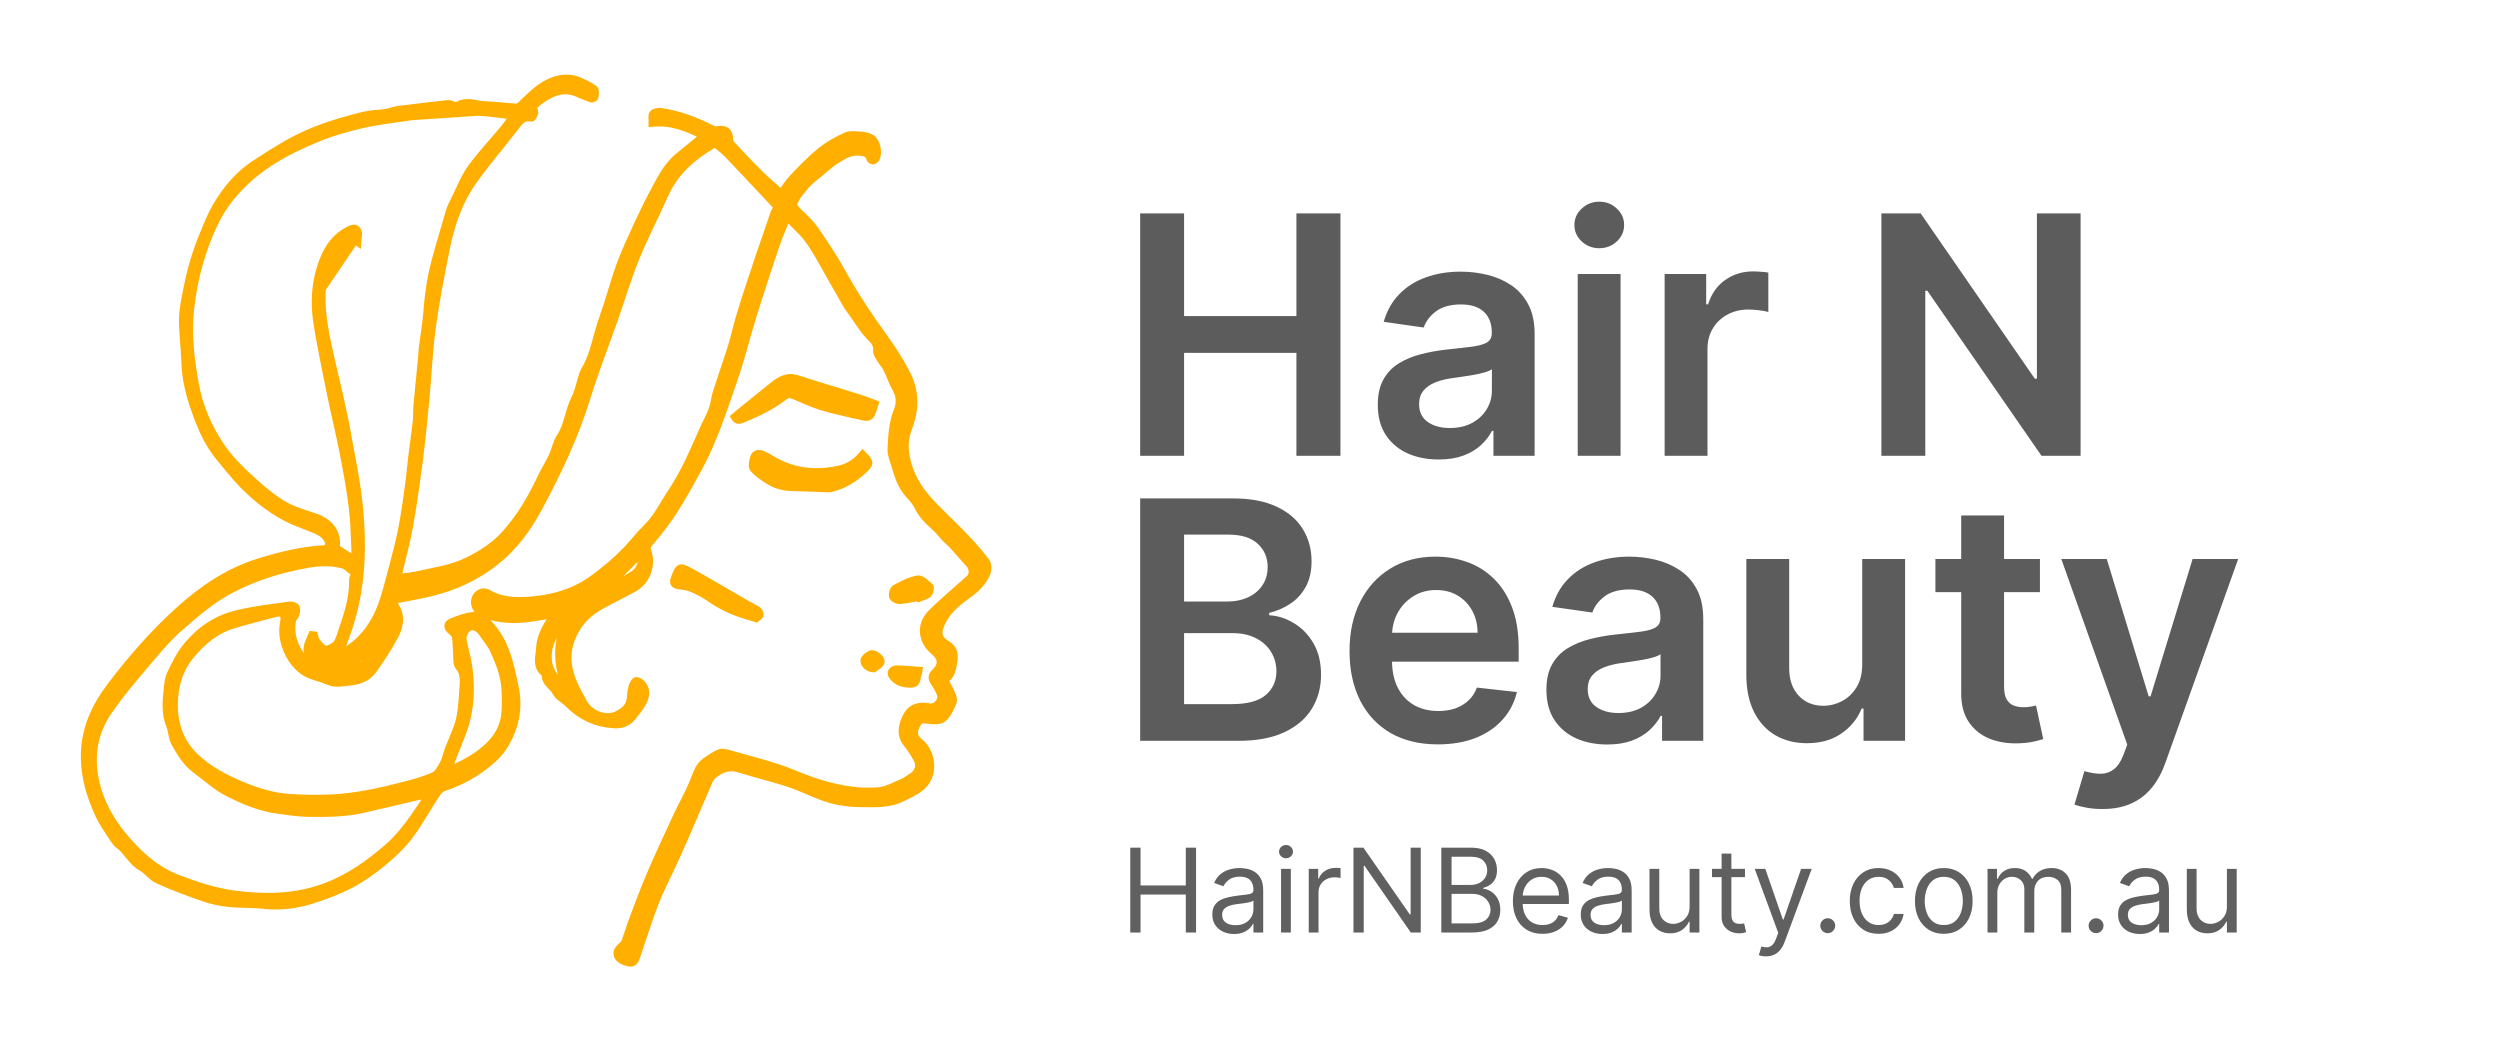 <svg xmlns="http://www.w3.org/2000/svg" fill="none" viewBox="0 0 6000 2500" height="2500" width="6000">
<path stroke-width="20" stroke="#FFAF00" fill="#FFAF00" d="M2365.63 1348.87C2351.45 1329.77 2335.69 1311.76 2319.36 1294.57C2296.61 1270.65 2272.85 1247.75 2249.49 1224.49C2221.7 1196.84 2196.51 1167.38 2182.4 1129.04C2169.88 1094.98 2165.6 1061.44 2179.38 1026.37C2196.51 982.854 2196.38 938.615 2174.78 897.062C2159.38 867.5 2141.47 838.972 2121.92 812.201C2083.66 759.847 2048.46 705.581 2016.66 648.679C1998.13 615.525 1976.99 583.844 1955.49 552.628C1945.46 538.105 1932.5 525.521 1919.68 513.427C1899.85 494.692 1898.89 492.496 1913.71 468.386C1917.52 462.184 1923.07 457.171 1927.4 451.28C1934.77 441.305 1943.36 432.984 1953.23 425.568C1970.95 412.26 1986.64 395.773 2005.16 383.964C2023.57 372.206 2042.8 360.061 2066.8 364.066C2076.85 365.746 2085.29 367.012 2088.48 378.873C2089.15 381.302 2092.42 384.558 2094.52 384.584C2096.87 384.61 2100.26 381.974 2101.5 379.545C2108.28 366.211 2102.76 339.853 2090.34 332.385C2083.31 328.173 2074.23 326.545 2065.96 326.028C2054.03 325.279 2040.5 323.082 2030.3 327.786C2008.94 337.631 1987.78 349.466 1969.42 364.376C1945.93 383.421 1924.75 405.722 1903.66 427.79C1893.2 438.747 1885.2 452.262 1875.25 465.725C1856.52 448.928 1838.3 433.785 1821.43 417.144C1798.61 394.61 1776.73 371.069 1754.76 347.606C1751.96 344.608 1749.73 339.672 1749.61 335.564C1749.04 317.036 1741.96 310.265 1724.32 312.307C1720.06 312.798 1714.96 313.935 1711.5 312.152C1671.92 291.892 1631.04 275.845 1587.24 269.411C1580.93 268.48 1571.67 269.411 1568.16 273.545C1564.77 277.551 1567.02 286.776 1566.77 294.089C1613.35 290.032 1651.98 306.105 1690.73 326.028C1669.4 343.523 1649.9 359.777 1630.13 375.695C1601.27 398.9 1585.58 432.209 1568.38 464.148C1554.62 489.679 1542.1 515.96 1529.95 542.395C1516.14 572.448 1502.1 602.501 1490.45 633.459C1479.06 663.667 1470.62 695.115 1460.73 725.943C1452.63 751.087 1443.3 775.868 1436.32 801.347C1428.08 831.478 1420.73 861.764 1404.5 888.664C1402.37 892.204 1400.64 896.158 1399.38 900.137C1393.29 919.053 1389.8 939.39 1380.91 956.703C1365.54 986.627 1364.13 1021.87 1344.91 1050.38C1336.22 1063.25 1333.69 1080.48 1326.89 1094.98C1318.62 1112.6 1307.98 1128.99 1299.76 1146.63C1277.15 1195.19 1250.52 1240.36 1215.05 1280.47C1188.42 1310.6 1156.75 1330.62 1122.17 1347.65C1083.25 1366.8 1040.8 1371.84 999.498 1381.4C984.897 1384.76 969.726 1385.41 953.739 1387.42C954.407 1382.28 954.556 1379.51 955.175 1376.88C963.935 1338.99 974.354 1301.42 981.209 1263.15C990.465 1211.52 997.815 1159.45 1004.52 1107.36C1010.88 1058 1015.83 1008.44 1020.51 958.874C1025.93 901.43 1028.08 843.546 1035.85 786.489C1044.56 722.532 1056.84 659.015 1069.71 595.782C1081.17 539.475 1099.38 484.769 1131.87 437.997C1164.1 391.613 1201.32 349.053 1235.77 304.322C1246.21 290.755 1255.39 277.396 1275.19 282.021C1276.68 282.357 1281.58 274.372 1281.97 269.979C1282.32 266.206 1278.51 262.02 1276.23 257.446C1282.66 251.71 1288.33 245.637 1294.89 240.934C1323.05 220.83 1352.58 207.702 1387.17 223.052C1397.69 227.703 1408.36 232.045 1419.2 235.792C1421.28 236.515 1426.62 233.957 1426.72 232.665C1427.09 226.386 1428.45 216.618 1425.31 214.292C1414.92 206.695 1402.89 201.32 1391.16 195.945C1370.37 186.435 1349.73 187.236 1328.13 195.04C1297.54 206.074 1275.91 229.047 1253.11 250.934C1249.43 254.475 1244.23 258.868 1239.92 258.661C1213.62 257.265 1187.38 253.803 1161.05 252.717C1139.94 251.839 1118.26 240.495 1097.5 255.095C1095.97 256.18 1092.58 254.526 1090.1 253.906C1085.13 252.692 1080.03 249.72 1075.25 250.237C1034.66 254.604 994.103 259.384 953.615 264.604C944.855 265.741 936.465 269.902 927.704 271.22C909.589 273.933 890.904 273.83 873.209 278.145C809.83 293.65 747.564 313.03 690.174 346.003C663.916 361.069 638.302 377.4 612.861 393.938C573.413 419.547 543.666 455.414 519.759 496.217C507.732 516.735 498.773 539.346 489.691 561.543C480.979 582.81 473.01 604.517 466.403 626.585C459.746 648.808 454.375 671.522 449.945 694.366C445.342 717.984 439.799 741.965 439.576 765.816C439.254 800.417 444.303 835.018 445.293 869.645C446.431 910.086 456.479 948.538 469.645 985.645C483.751 1025.39 500.481 1064.54 527.778 1097.15C546.042 1118.98 563.439 1141.8 583.263 1161.98C614.197 1193.48 648.498 1221 687.303 1241.32C705.567 1250.88 725.217 1257.6 744.322 1265.35C761.472 1272.3 779.563 1277.93 788.423 1297.11C793.175 1307.39 788.274 1317.91 778.87 1318.45C726.009 1321.37 675.275 1333.78 624.344 1349.28C549.209 1372.15 486.325 1414.84 428.613 1467.27C369.465 1520.99 316.554 1581.41 267.899 1645.37C228.625 1697 201.748 1753.95 204.149 1823.85C205.782 1871.6 219.493 1914.22 238.771 1955.69C248.25 1976.05 261.787 1994.37 273.889 2013.34C277.328 2018.72 281.659 2023.99 286.658 2027.71C306.729 2042.49 316.851 2067.68 339.52 2080.24C354.097 2088.33 364.986 2104.3 379.884 2111.02C415.471 2127.12 452.173 2140.76 488.998 2153.53C508.029 2160.12 528.124 2164.54 548.071 2166.68C575.591 2169.65 603.556 2168.05 631.051 2171.13C670.722 2175.55 709.477 2171.13 747.069 2159.34C778.697 2149.45 810.226 2137.61 839.725 2122.29C866.849 2108.2 892.513 2090.09 916.395 2070.53C939.583 2051.56 962.351 2030.65 980.541 2006.67C1004.87 1974.58 1024.32 1938.48 1046.57 1904.6C1050.83 1898.09 1057.48 1891.27 1064.39 1888.99C1108.59 1874.45 1148.36 1851.81 1183.18 1820.05C1191.91 1812.09 1200.08 1802.92 1206.56 1792.94C1235.25 1748.91 1245.79 1700.38 1234.6 1648.08C1223.91 1598.13 1214.04 1547.35 1180.31 1507.14C1168.35 1492.88 1155.88 1475.75 1135.07 1478.54C1118.19 1480.78 1101.53 1486.91 1085.45 1493.21C1073.37 1497.94 1073.77 1505.15 1083.94 1513.76C1088.42 1517.53 1093.86 1522.78 1094.65 1528.02C1096.81 1542.31 1096.44 1556.99 1097.57 1571.49C1098.32 1580.79 1096.88 1592.83 1101.81 1598.75C1113.86 1613.22 1114.38 1629.16 1113.02 1645.96C1110.81 1672.94 1110.44 1700.51 1104.38 1726.58C1098.51 1751.75 1086.26 1775.27 1077.13 1799.64C1072.93 1810.88 1070.82 1823.23 1065.18 1833.54C1059.17 1844.55 1051.99 1858.24 1041.97 1862.79C1019.02 1873.23 994.301 1879.85 969.875 1886.18C911.717 1901.22 853.065 1914.24 793.026 1916.85C760.78 1918.25 728.31 1917.52 696.064 1915.58C656.937 1913.23 619.617 1902.12 583.089 1887C540.696 1869.46 500.406 1848.97 466.576 1816.17C431.632 1782.3 416.56 1739.01 416.857 1691.23C417.13 1646.45 428.786 1604.87 459.102 1569.32C487.092 1536.47 518.299 1510.79 558.737 1498.67C591.627 1488.82 624.889 1480.37 658.051 1471.64C679.309 1466.06 686.56 1473.78 681.883 1496.31C672.85 1540.06 700.221 1597.56 739.917 1616.48C751.227 1621.88 763.601 1624.8 775.505 1628.83C784.983 1632.03 794.362 1637.2 803.989 1637.9C816.735 1638.78 829.727 1636.42 842.547 1634.93C863.434 1632.52 882.638 1624.49 895.136 1606.84C913.499 1580.89 931.219 1554.15 946.166 1525.98C957.823 1504.02 963.341 1479.54 947.775 1455.46C944.508 1450.4 943.617 1443.63 942.231 1439.49C973.612 1433.31 1004.2 1428.4 1034.24 1421.12C1090.15 1407.55 1141.8 1383.75 1187.9 1347.55C1232.5 1312.53 1265.51 1267.34 1292.41 1217.03C1337.58 1132.55 1378.81 1046.37 1407.25 953.68C1426.7 890.292 1451.15 828.584 1473.1 765.997C1490.27 717.054 1505.02 667.078 1524.5 619.194C1545.36 567.874 1571.15 518.75 1593.6 468.076C1618.17 412.57 1660.14 375.772 1709.62 346.675C1712.71 344.841 1719.12 345.59 1722.16 347.838C1731.32 354.557 1740.15 362.025 1748.1 370.268C1774.7 397.944 1800.86 426.085 1827.19 454.045C1837.81 465.311 1848.33 476.655 1858.99 487.87C1864.66 493.84 1867.8 499.68 1861.2 507.329C1859.22 509.629 1858.6 513.246 1857.53 516.321C1845.93 549.966 1834.25 583.585 1822.81 617.282C1814.13 642.891 1805.64 668.551 1797.3 694.288C1789.7 717.726 1782.08 741.164 1775.17 764.834C1768.61 787.29 1763.76 810.288 1756.76 832.589C1745.23 869.361 1732.24 905.616 1720.58 942.362C1716.42 955.437 1715.7 969.805 1710.98 982.596C1704.84 999.212 1695.95 1014.69 1688.75 1030.92C1666.21 1081.83 1644.7 1133.22 1613.84 1179.58C1593.75 1209.79 1578.13 1243.18 1551.6 1268.76C1534.99 1284.78 1521.01 1303.75 1504.9 1320.36C1490.7 1335.04 1475.8 1349.15 1460.06 1361.97C1441.47 1377.11 1422.64 1392.49 1402.12 1404.4C1360.97 1428.28 1315.58 1439.03 1268.93 1442.1C1235.27 1444.32 1201.64 1443.21 1170.83 1424.86C1158.03 1417.24 1142.62 1426.47 1140.54 1441.66C1138.71 1455 1147.57 1467.55 1162.44 1473.11C1198.99 1486.73 1236.46 1487.61 1274.4 1482.05C1292.41 1479.41 1310.38 1476.47 1330.08 1473.42C1328.5 1477.76 1328.13 1480.11 1326.91 1481.87C1311.69 1504.22 1298.11 1527.19 1296.55 1555.75C1295.38 1577.09 1286.55 1600.01 1309.19 1615.86C1309.86 1616.32 1310.6 1617.46 1310.53 1618.21C1308.23 1638.67 1327.8 1645.68 1335.13 1660.48C1340.65 1671.65 1354.61 1677.95 1363.91 1687.41C1394.97 1718.88 1432.07 1735.76 1475.05 1737.95C1490.82 1738.75 1505.64 1734.26 1516.26 1720.74C1524.8 1709.86 1534.13 1699.35 1540.78 1687.25C1548.28 1673.61 1552.49 1658.13 1541.21 1643.92C1537.79 1639.63 1532.22 1635.26 1527.4 1634.95C1524.67 1634.77 1520.15 1642.42 1518.81 1647.25C1516.36 1656.22 1514.92 1665.65 1514.38 1674.98C1513.07 1696.74 1498.54 1707.51 1482.58 1715.91C1455.38 1730.23 1414.57 1716.25 1398.95 1685.7C1394.08 1676.14 1388.46 1667.02 1383.54 1657.49C1363.44 1618.54 1353.54 1578.52 1369.53 1534.79C1382.82 1498.41 1406.7 1472.23 1438.77 1454.12C1465.55 1438.97 1493.42 1425.95 1520.29 1410.99C1551.38 1393.67 1564.91 1356.59 1552.96 1321.97C1550.19 1313.93 1551.58 1309.54 1556.85 1303.54C1569.54 1289.02 1581.57 1273.82 1593.2 1258.37C1624.66 1216.56 1649.3 1170.3 1674.6 1124.31C1711.84 1056.6 1734.88 982.958 1760.23 910.345C1778.17 858.869 1790.86 805.43 1807.1 753.283C1824.57 697.157 1843.03 641.34 1861.89 585.704C1869.44 563.429 1879.21 541.956 1888.77 518.208C1900.22 530.095 1909.38 540.276 1919.21 549.63C1943.09 572.422 1959.2 601.028 1975.36 629.686C1994.37 663.408 2013.4 697.157 2032.75 730.672C2037.4 738.761 2043.29 746.074 2048.71 753.671C2060.96 770.803 2071.83 789.331 2086.01 804.448C2096.3 815.405 2106.87 823.364 2105.51 841.323C2104.96 848.455 2111.32 856.518 2115.41 863.572C2119.59 870.756 2125.78 876.751 2129.44 884.168C2137.19 899.931 2142.61 917.037 2151.32 932.129C2161.12 949.106 2161.83 969.081 2155.82 983.475C2143.05 1013.99 2141.71 1045.49 2140.06 1077.07C2139.36 1090.15 2145.3 1103.82 2149.19 1116.94C2156.44 1141.52 2164.06 1165.89 2181.68 1185.37C2190.74 1195.4 2200.27 1205.99 2205.94 1218.16C2218.85 1246.02 2245.01 1260.44 2262.73 1283.28C2270.26 1292.97 2280.43 1300.39 2288.77 1309.46C2302.25 1324.16 2315.07 1339.51 2328.46 1354.29C2337 1363.72 2336.56 1381.74 2327.94 1389.33C2297.45 1416.29 2266.42 1442.67 2237.22 1471.09C2208.88 1498.67 2212 1536.96 2242.46 1562.21C2262.36 1578.7 2263.28 1596.86 2244.57 1614.72C2237.64 1621.33 2236.72 1627.23 2242.07 1635.49C2248.3 1645.18 2254.94 1655.11 2258.52 1665.99C2264.09 1682.81 2246.7 1701.34 2229.94 1697.95C2206.7 1693.27 2188.19 1699.37 2178.79 1715.91C2165.72 1738.88 2160.3 1763.48 2178 1784.6C2187.4 1795.81 2195.1 1808.78 2202.25 1821.76C2210.64 1836.92 2204.97 1855.25 2190.32 1864.37C2181.81 1869.67 2173.71 1876.07 2164.61 1879.85C2146.29 1887.42 2127.76 1897.86 2108.73 1899.46C2053.41 1904.11 1999.56 1892.25 1947.12 1874.42C1919.9 1865.17 1893.72 1852.53 1866.37 1843.75C1827.71 1831.34 1788.46 1820.93 1749.36 1810.1C1742.23 1808.14 1733.57 1805.5 1727.41 1807.98C1715.88 1812.61 1705.46 1820.46 1694.89 1827.49C1677.79 1838.86 1672.96 1857.86 1665.56 1876.15C1654.11 1904.45 1638.66 1930.96 1625.77 1958.66C1604.09 2005.25 1582.36 2051.84 1562.02 2099.08C1546.8 2134.48 1533.48 2170.79 1519.85 2206.92C1512.94 2225.24 1507.45 2244.13 1500.77 2262.55C1499.58 2265.83 1495.64 2267.95 1493.19 2270.82C1489.46 2275.21 1483.79 2279.27 1482.7 2284.36C1480.1 2296.43 1489.53 2304.9 1509.36 2309.53C1520.66 2312.17 1523.78 2303.64 1526.8 2294.7C1541.11 2252.27 1554.54 2209.45 1570.46 2167.66C1581.37 2138.98 1595.9 2111.82 1608.67 2083.91C1619.51 2060.27 1630.47 2036.7 1640.82 2012.82C1660.61 1967.24 1679.92 1921.42 1699.74 1875.84C1702.22 1870.13 1705.66 1864.14 1710.21 1860.23C1728.99 1844.16 1749.51 1836.38 1774.53 1844.16C1814.79 1856.69 1855.85 1866.62 1895.92 1879.72C1922.6 1888.45 1947.86 1901.73 1974.32 1911.27C2002.33 1921.37 2031.07 1926.59 2061.28 1926.93C2096.52 1927.32 2131.62 1930.42 2164.43 1914.06C2182.08 1905.25 2201.63 1897.13 2215.02 1883.18C2242.32 1854.73 2235.73 1805.09 2204.65 1780.18C2191.93 1770 2189.87 1758.52 2197.77 1741.57C2205.19 1725.63 2210.29 1724.57 2227.79 1727.1C2239.2 1728.75 2254.09 1729.71 2262.24 1723.53C2272.71 1715.6 2278.69 1700.61 2285.1 1687.82C2287.38 1683.3 2286.86 1675.6 2284.81 1670.64C2279.34 1657.43 2272.33 1644.9 2265.28 1630.77C2282.46 1622.86 2285.08 1604.77 2287.8 1586.27C2290.42 1568.33 2286.89 1556.29 2271.59 1547.07C2246.72 1532.05 2249.62 1514.95 2257.83 1496.11C2271.67 1464.35 2297.6 1444.12 2323.88 1425.28C2343.09 1411.5 2359 1395.54 2367.74 1373.31C2370.51 1366.26 2369.77 1354.4 2365.63 1348.87ZM1105.62 1766.4C1126.63 1715.21 1131.28 1661.88 1124.4 1607.38C1121.55 1584.82 1115.49 1562.67 1110.54 1540.43C1107.08 1524.92 1114.13 1509.47 1128.06 1503.4C1136.6 1499.67 1151.3 1507.22 1158.48 1518.36C1167.66 1532.6 1179.42 1545.52 1186.3 1560.84C1199.78 1591 1212.36 1622.08 1213.62 1656.01C1214.46 1678.7 1215.52 1702.03 1211.59 1724.13C1206.22 1754.34 1188.87 1778.42 1166.03 1798.24C1140.83 1820.13 1111.98 1834.96 1082.23 1848.35C1079.46 1849.59 1076.27 1849.77 1072.63 1850.59C1083.99 1821.55 1094.38 1793.77 1105.62 1766.4ZM779.563 1559.21C771.223 1557.25 764.318 1546.86 757.81 1539.19C755.013 1535.85 754.84 1530.11 753.454 1525.46C752.167 1525.31 750.905 1525.18 749.618 1525.02C745.857 1534.56 740.14 1543.81 738.853 1553.68C737.566 1563.42 740.758 1573.79 742.417 1587.35C737.071 1585.44 730.166 1585.26 727.296 1581.59C705.295 1553.6 693.143 1522.26 701.36 1485.31C702.053 1482.15 706.705 1480.04 707.596 1476.86C709.254 1470.99 711.803 1463.47 709.601 1458.92C707.868 1455.31 699.33 1453.01 694.307 1453.75C652.903 1459.83 611.104 1464.32 570.468 1474.07C523.274 1485.36 483.627 1510.14 450.539 1549.78C432.548 1571.31 421.584 1594.92 409.977 1619.06C405.374 1628.65 404.285 1640.48 403.172 1651.46C400.054 1681.59 396.638 1711.62 408.814 1741.08C414.209 1754.13 413.764 1770.26 420.52 1782.17C433.735 1805.53 447.322 1829.33 469.372 1845.56C495.259 1864.65 519.512 1887.31 547.65 1901.66C585.218 1920.8 624.666 1937.37 666.985 1942.92C690.644 1946.03 714.377 1950.11 738.135 1950.42C782.137 1950.99 826.337 1951.17 869.72 1941.35C918.993 1930.21 968.118 1918.32 1017.32 1906.88C1020.19 1906.2 1023.23 1906.39 1029.12 1905.95C1023.97 1915.64 1020.61 1923.52 1015.98 1930.47C990.787 1968.17 965.173 2005.74 930.996 2035.23C886.054 2073.99 838.315 2107.92 782.632 2128.88C710.764 2155.93 637.584 2157.02 562.994 2147.43C516.295 2141.43 472.392 2126.78 428.316 2110.22C370.925 2088.64 327.839 2048.15 290.296 2001.43C262.678 1967.09 240.85 1927.45 229.788 1882.87C213.949 1819.07 222.858 1759.12 259.634 1705.76C283.689 1670.87 310.788 1638.1 338.109 1605.88C367.213 1571.56 395.698 1535.9 429.033 1506.47C467.145 1472.83 505.653 1439.41 551.263 1415.1C611.153 1383.18 673.988 1364.16 739.521 1352.72C768.055 1347.73 796.936 1346.95 825.099 1355.02C832.648 1357.16 838.488 1365.15 845.714 1369.31C857.371 1376 847.595 1384.19 847.818 1391.58C849.154 1439.21 832.499 1482.62 818.046 1526.47C815.324 1534.71 811.538 1544.07 805.4 1549.21C798.322 1555.05 787.21 1561.02 779.563 1559.21ZM925.972 1518.07C910.257 1539.99 894.121 1561.85 881.104 1585.49C872.863 1600.45 860.217 1603.24 847.397 1607.59C840.443 1609.94 832.845 1610.22 825.545 1611.44C824.852 1610.3 824.159 1609.16 823.466 1608.05C878.258 1575.28 907.337 1521.92 931.664 1464.09C933.891 1483.01 938.148 1501.1 925.972 1518.07ZM923.448 1434.5C907.658 1486.55 880.584 1530.55 835.246 1560.19C828.886 1564.35 821.857 1567.38 812.181 1572.49C820.67 1549.03 828.465 1528.9 835.296 1508.43C853.436 1453.96 862.815 1397.94 865.117 1340.21C868.087 1265.43 860.538 1191.86 846.581 1118.75C838.414 1075.88 831.361 1032.75 822.352 990.064C811.389 938.201 798.446 886.804 787.111 835.018C776.841 788.168 768.625 740.518 772.04 692.531L851.778 574.748C853.535 576.04 855.267 577.306 857.024 578.598C857.445 570.536 860.811 560.742 857.618 554.773C852.223 544.669 842.67 550.457 834.974 554.514C807.528 568.959 789.982 592.526 778.128 621.494C756.968 673.176 753.924 727.003 763.131 781.476C772.362 836.026 783.449 890.24 794.511 944.455C804.039 991.072 815.497 1037.28 824.604 1083.97C833.316 1128.62 841.705 1173.48 847.199 1218.68C851.728 1256.1 851.951 1294.11 853.758 1331.86C853.98 1336.72 852.372 1341.68 851.827 1345.12C836.038 1335.22 820.719 1325.61 804.633 1315.53C811.661 1284.37 793.274 1255.04 757.315 1242.61C732.567 1234.03 706.73 1227.21 683.987 1214.52C659.659 1200.95 637.089 1182.99 616.029 1164.18C584.475 1136.01 553.07 1107.28 528.941 1071.33C499.095 1026.89 477.713 978.41 467.838 925.048C456.454 863.521 448.832 801.141 456.157 738.683C464.448 668.034 482.761 599.452 513.251 535.547C532.158 495.907 558.985 461.823 591.132 432.054C638.401 388.253 693.935 359.415 751.326 334.866C788.2 319.103 827.104 307.475 866.032 298.327C905.827 288.972 946.76 284.941 987.174 278.558L1145.44 267.964C1172.96 268.506 1200.43 273.442 1227.9 276.414C1228.71 278.352 1229.53 280.264 1230.35 282.202C1223.42 291.634 1216.93 301.454 1209.48 310.42C1183.4 341.765 1155.14 371.379 1131.33 404.482C1115.24 426.834 1105.1 453.89 1092.55 478.981C1087.85 488.413 1082.8 497.897 1079.73 507.975C1069.73 540.896 1060.85 574.205 1051.05 607.204C1038.03 651.185 1030.11 695.968 1026.75 741.939C1024.42 773.542 1018.88 804.888 1014.97 836.388C1014 844.269 1014.03 852.306 1013.26 860.213C1009.57 898.38 1005.59 936.547 1002.15 974.74C1001.06 986.86 1002.05 999.186 1000.69 1011.25C997.395 1040.4 993.113 1069.45 989.5 1098.57C987.223 1117.07 985.738 1135.7 983.387 1154.21C975.79 1214.16 967.029 1273.88 951.165 1332.17C941.984 1366.23 933.718 1400.7 923.448 1434.5ZM1365.67 1661.57C1342.36 1639.94 1317.48 1618.47 1314.54 1584.69C1311.03 1544.38 1330.77 1513.21 1361.04 1488.67C1333.37 1547.4 1337.75 1604.38 1365.67 1661.57ZM1379.45 1469.26C1371.39 1457.09 1372.2 1456.21 1399.13 1447.71C1391.31 1456.29 1385.49 1462.67 1379.45 1469.26ZM1520.32 1380.06C1498.17 1394.35 1474.06 1405.28 1449.34 1414.73C1478.64 1385.69 1507.94 1356.67 1537.64 1327.26C1544.72 1346.51 1539.03 1367.99 1520.32 1380.06Z"></path>
<path stroke-width="20" stroke="#FFAF00" fill="#FFAF00" d="M1951.48 922.464C1938.09 918.329 1924.72 914.117 1911.39 909.854C1890.94 903.342 1874.14 912.128 1858.67 924.299C1829.59 947.22 1800.98 970.787 1772.18 994.095C1769.46 996.292 1766.83 998.617 1764.11 1000.94C1770.05 1010.97 1776.76 1006.76 1783.41 1004.02C1817.81 989.909 1851.35 974.094 1881.14 950.837C1889.78 944.093 1898.12 944.713 1907.72 948.951C1927.62 957.737 1947.62 966.549 1968.16 973.397C1987.83 979.96 2008.2 984.276 2028.34 989.185C2044.98 993.268 2061.68 997.17 2078.51 1000.19C2081.85 1000.79 2087.74 998.126 2089.22 995.181C2093.11 987.48 2095.24 978.772 2098.31 969.779C2086.5 965.386 2076.11 961.019 2065.39 957.66C2027.48 945.721 1989.44 934.17 1951.48 922.464Z"></path>
<path stroke-width="20" stroke="#FFAF00" fill="#FFAF00" d="M2070.47 1092.34C2054.75 1111.31 2035.77 1122.76 2012.85 1127.67C1958.53 1139.3 1906.39 1134.72 1857.06 1106.58C1848.08 1101.46 1839.22 1095.99 1829.79 1091.96C1822.34 1088.78 1813.26 1088.62 1810.36 1098.26C1807.89 1106.53 1805.02 1119.63 1809 1124.08C1819.4 1135.73 1832.88 1144.85 1846.22 1153.09C1862.56 1163.17 1880.67 1168.11 1899.98 1168.5C1930.42 1169.12 1960.86 1170.64 1991.27 1171.65C1993.42 1171.73 1995.63 1170.56 1997.83 1169.99C2025.87 1162.48 2049.9 1147.75 2071.38 1127.46C2087.52 1112.21 2088.26 1110.82 2070.47 1092.34Z"></path>
<path stroke-width="20" stroke="#FFAF00" fill="#FFAF00" d="M1619.83 1388.48C1616.09 1398.33 1618.67 1402.49 1628.1 1404.06C1638.64 1405.79 1649.82 1406.23 1659.45 1410.39C1675.44 1417.32 1691.25 1425.43 1705.61 1435.43C1732.33 1454.07 1761.04 1467.35 1791.8 1476.29C1799.33 1478.48 1806.8 1480.86 1814.32 1483.14C1818.18 1479.83 1822.84 1477.61 1822.79 1475.51C1822.71 1472 1820.44 1467.19 1817.64 1465.36C1809.72 1460.14 1800.94 1456.34 1792.67 1451.58C1747.75 1425.72 1703.21 1399.08 1657.87 1374.01C1630.79 1359.05 1630.55 1360.24 1619.83 1388.48Z"></path>
<path stroke-width="20" stroke="#FFAF00" fill="#FFAF00" d="M2159.71 1439.7C2176.02 1438.28 2192.13 1434.55 2208.31 1431.71C2208.44 1432.07 2208.56 1432.46 2208.68 1432.82C2214.89 1430.24 2222.37 1429.08 2226.92 1424.63C2230.26 1421.35 2232.51 1410.45 2230.58 1408.77C2222.07 1401.3 2210.76 1389.59 2202.47 1391.12C2183.86 1394.58 2166.04 1404.17 2148.87 1413.26C2144.88 1415.38 2142.01 1426.54 2143.77 1431.61C2145.25 1435.92 2154.34 1440.16 2159.71 1439.7Z"></path>
<path stroke-width="20" stroke="#FFAF00" fill="#FFAF00" d="M2142.31 1621.51C2153.27 1636.99 2170.25 1641.33 2188.19 1640.2C2202.87 1639.27 2197.42 1624.15 2202.69 1616.53C2203.16 1615.86 2203.02 1614.74 2203.68 1610.22C2185.84 1608.98 2168.99 1607.07 2152.11 1607.02C2144.56 1606.99 2136.39 1613.19 2142.31 1621.51Z"></path>
<path stroke-width="20" stroke="#FFAF00" fill="#FFAF00" d="M2096.6 1603.74C2102.37 1598.7 2111.87 1594.43 2112.98 1588.44C2114.52 1580.27 2096.38 1567.56 2089.92 1571C2083.95 1574.17 2075.71 1579.7 2075.04 1585.08C2073.91 1594.43 2087.49 1603.97 2096.6 1603.74Z"></path>
<g filter="url(#filter0_d_806_22)">
<path fill="#5C5C5C" d="M2736.39 1090V508.182H2841.78V754.489H3111.39V508.182H3217.07V1090H3111.39V842.841H2841.78V1090H2736.39ZM3452.72 1098.81C3425.07 1098.81 3400.16 1093.88 3378.01 1084.03C3356.04 1074 3338.61 1059.22 3325.73 1039.72C3313.04 1020.21 3306.7 996.155 3306.7 967.557C3306.7 942.936 3311.24 922.576 3320.34 906.477C3329.43 890.379 3341.83 877.5 3357.55 867.841C3373.27 858.182 3390.98 850.89 3410.68 845.966C3430.56 840.852 3451.11 837.159 3472.32 834.886C3497.89 832.235 3518.63 829.867 3534.54 827.784C3550.45 825.511 3562 822.102 3569.2 817.557C3576.59 812.822 3580.28 805.53 3580.28 795.682V793.977C3580.28 772.576 3573.93 756.004 3561.24 744.261C3548.55 732.519 3530.28 726.648 3506.41 726.648C3481.23 726.648 3461.24 732.14 3446.47 743.125C3431.89 754.11 3422.04 767.083 3416.93 782.045L3320.9 768.409C3328.48 741.894 3340.98 719.735 3358.4 701.932C3375.83 683.939 3397.13 670.492 3422.32 661.591C3447.51 652.5 3475.35 647.955 3505.85 647.955C3526.87 647.955 3547.8 650.417 3568.63 655.341C3589.46 660.265 3608.5 668.409 3625.73 679.773C3642.97 690.947 3656.79 706.193 3667.21 725.511C3677.82 744.83 3683.12 768.977 3683.12 797.955V1090H3584.26V1030.06H3580.85C3574.6 1042.18 3565.79 1053.54 3554.43 1064.15C3543.25 1074.56 3529.14 1082.99 3512.1 1089.43C3495.24 1095.68 3475.45 1098.81 3452.72 1098.81ZM3479.43 1023.24C3500.07 1023.24 3517.97 1019.17 3533.12 1011.02C3548.27 1002.69 3559.92 991.705 3568.06 978.068C3576.4 964.432 3580.56 949.564 3580.56 933.466V882.045C3577.34 884.697 3571.85 887.159 3564.09 889.432C3556.51 891.705 3547.99 893.693 3538.52 895.398C3529.05 897.102 3519.67 898.617 3510.39 899.943C3501.11 901.269 3493.06 902.405 3486.24 903.352C3470.9 905.436 3457.17 908.845 3445.05 913.58C3432.93 918.314 3423.37 924.943 3416.36 933.466C3409.35 941.799 3405.85 952.595 3405.85 965.852C3405.85 984.792 3412.76 999.091 3426.59 1008.75C3440.41 1018.41 3458.02 1023.24 3479.43 1023.24ZM3786.53 1090V653.636H3889.37V1090H3786.53ZM3838.23 591.705C3821.95 591.705 3807.93 586.307 3796.19 575.511C3784.45 564.526 3778.57 551.364 3778.57 536.023C3778.57 520.492 3784.45 507.33 3796.19 496.534C3807.93 485.549 3821.95 480.057 3838.23 480.057C3854.71 480.057 3868.73 485.549 3880.28 496.534C3892.02 507.33 3897.89 520.492 3897.89 536.023C3897.89 551.364 3892.02 564.526 3880.28 575.511C3868.73 586.307 3854.71 591.705 3838.23 591.705ZM3995.12 1090V653.636H4094.84V726.364H4099.38C4107.34 701.174 4120.97 681.761 4140.29 668.125C4159.8 654.299 4182.05 647.386 4207.05 647.386C4212.74 647.386 4219.08 647.67 4226.09 648.239C4233.29 648.617 4239.25 649.28 4243.99 650.227V744.83C4239.63 743.314 4232.72 741.989 4223.25 740.852C4213.97 739.527 4204.97 738.864 4196.26 738.864C4177.51 738.864 4160.65 742.936 4145.69 751.08C4130.92 759.034 4119.27 770.114 4110.75 784.318C4102.22 798.523 4097.96 814.905 4097.96 833.466V1090H3995.12ZM4993.42 508.182V1090H4899.67L4625.52 693.693H4620.69V1090H4515.29V508.182H4609.61L4883.47 904.773H4888.59V508.182H4993.42Z"></path>
</g>
<g filter="url(#filter1_d_806_22)">
<path fill="#5C5C5C" d="M2736.39 1774V1192.18H2959.11C3001.16 1192.18 3036.1 1198.81 3063.94 1212.07C3091.97 1225.14 3112.9 1243.03 3126.73 1265.76C3140.74 1288.49 3147.75 1314.25 3147.75 1343.03C3147.75 1366.71 3143.2 1386.97 3134.11 1403.83C3125.02 1420.5 3112.81 1434.04 3097.47 1444.45C3082.12 1454.87 3064.98 1462.35 3046.05 1466.9V1472.58C3066.69 1473.72 3086.48 1480.06 3105.42 1491.61C3124.55 1502.98 3140.17 1519.08 3152.3 1539.91C3164.42 1560.74 3170.48 1585.93 3170.48 1615.48C3170.48 1645.59 3163.19 1672.67 3148.6 1696.73C3134.02 1720.59 3112.05 1739.44 3082.69 1753.26C3053.34 1767.09 3016.41 1774 2971.9 1774H2736.39ZM2841.78 1685.93H2955.14C2993.39 1685.93 3020.95 1678.64 3037.81 1664.06C3054.85 1649.28 3063.38 1630.34 3063.38 1607.24C3063.38 1590 3059.11 1574.47 3050.59 1560.65C3042.07 1546.63 3029.95 1535.65 3014.23 1527.69C2998.51 1519.55 2979.76 1515.48 2957.98 1515.48H2841.78V1685.93ZM2841.78 1439.62H2946.05C2964.23 1439.62 2980.61 1436.31 2995.19 1429.68C3009.78 1422.86 3021.23 1413.3 3029.57 1400.99C3038.09 1388.49 3042.35 1373.72 3042.35 1356.67C3042.35 1334.13 3034.4 1315.57 3018.49 1300.99C3002.77 1286.41 2979.38 1279.11 2948.32 1279.11H2841.78V1439.62ZM3450.8 1782.52C3407.05 1782.52 3369.27 1773.43 3337.45 1755.25C3305.82 1736.88 3281.49 1710.93 3264.44 1677.41C3247.39 1643.7 3238.87 1604.02 3238.87 1558.38C3238.87 1513.49 3247.39 1474.09 3264.44 1440.19C3281.68 1406.1 3305.73 1379.59 3336.6 1360.65C3367.47 1341.52 3403.74 1331.95 3445.41 1331.95C3472.3 1331.95 3497.68 1336.31 3521.54 1345.02C3545.6 1353.55 3566.81 1366.8 3585.18 1384.8C3603.74 1402.79 3618.32 1425.7 3628.93 1453.55C3639.54 1481.2 3644.84 1514.15 3644.84 1552.41V1583.94H3287.17V1514.62H3546.26C3546.07 1494.93 3541.81 1477.41 3533.47 1462.07C3525.14 1446.54 3513.49 1434.32 3498.53 1425.42C3483.76 1416.52 3466.52 1412.07 3446.83 1412.07C3425.8 1412.07 3407.34 1417.18 3391.43 1427.41C3375.52 1437.45 3363.11 1450.7 3354.21 1467.18C3345.5 1483.47 3341.05 1501.37 3340.86 1520.88V1581.39C3340.86 1606.77 3345.5 1628.55 3354.78 1646.73C3364.06 1664.72 3377.04 1678.55 3393.7 1688.2C3410.37 1697.67 3429.88 1702.41 3452.22 1702.41C3467.19 1702.41 3480.73 1700.33 3492.85 1696.16C3504.97 1691.8 3515.48 1685.46 3524.38 1677.12C3533.29 1668.79 3540.01 1658.47 3544.55 1646.16L3640.58 1656.95C3634.52 1682.33 3622.96 1704.49 3605.92 1723.43C3589.06 1742.18 3567.47 1756.77 3541.14 1767.18C3514.82 1777.41 3484.71 1782.52 3450.8 1782.52ZM3857.41 1782.81C3829.76 1782.81 3804.85 1777.88 3782.69 1768.03C3760.72 1758 3743.3 1743.22 3730.42 1723.72C3717.73 1704.21 3711.39 1680.16 3711.39 1651.56C3711.39 1626.94 3715.93 1606.58 3725.02 1590.48C3734.11 1574.38 3746.52 1561.5 3762.24 1551.84C3777.96 1542.18 3795.67 1534.89 3815.36 1529.97C3835.25 1524.85 3855.8 1521.16 3877.01 1518.89C3902.58 1516.23 3923.32 1513.87 3939.23 1511.78C3955.14 1509.51 3966.69 1506.1 3973.89 1501.56C3981.27 1496.82 3984.97 1489.53 3984.97 1479.68V1477.98C3984.97 1456.58 3978.62 1440 3965.93 1428.26C3953.24 1416.52 3934.97 1410.65 3911.1 1410.65C3885.91 1410.65 3865.93 1416.14 3851.16 1427.12C3836.58 1438.11 3826.73 1451.08 3821.61 1466.05L3725.59 1452.41C3733.17 1425.89 3745.67 1403.73 3763.09 1385.93C3780.52 1367.94 3801.82 1354.49 3827.01 1345.59C3852.2 1336.5 3880.04 1331.95 3910.53 1331.95C3931.56 1331.95 3952.48 1334.42 3973.32 1339.34C3994.15 1344.27 4013.19 1352.41 4030.42 1363.77C4047.66 1374.95 4061.48 1390.19 4071.9 1409.51C4082.5 1428.83 4087.81 1452.98 4087.81 1481.95V1774H3988.94V1714.06H3985.53C3979.28 1726.18 3970.48 1737.54 3959.11 1748.15C3947.94 1758.56 3933.83 1766.99 3916.78 1773.43C3899.93 1779.68 3880.14 1782.81 3857.41 1782.81ZM3884.11 1707.24C3904.76 1707.24 3922.66 1703.17 3937.81 1695.02C3952.96 1686.69 3964.61 1675.7 3972.75 1662.07C3981.08 1648.43 3985.25 1633.56 3985.25 1617.47V1566.05C3982.03 1568.7 3976.54 1571.16 3968.77 1573.43C3961.2 1575.7 3952.67 1577.69 3943.2 1579.4C3933.73 1581.1 3924.36 1582.62 3915.08 1583.94C3905.8 1585.27 3897.75 1586.41 3890.93 1587.35C3875.59 1589.44 3861.86 1592.84 3849.74 1597.58C3837.62 1602.31 3828.05 1608.94 3821.05 1617.47C3814.04 1625.8 3810.53 1636.59 3810.53 1649.85C3810.53 1668.79 3817.45 1683.09 3831.27 1692.75C3845.1 1702.41 3862.71 1707.24 3884.11 1707.24ZM4469.34 1590.48V1337.64H4572.18V1774H4472.47V1696.44H4467.92C4458.07 1720.87 4441.88 1740.86 4419.34 1756.39C4396.99 1771.92 4369.44 1779.68 4336.67 1779.68C4308.07 1779.68 4282.79 1773.34 4260.82 1760.65C4239.04 1747.77 4221.99 1729.11 4209.68 1704.68C4197.37 1680.06 4191.22 1650.33 4191.22 1615.48V1337.64H4294.06V1599.57C4294.06 1627.22 4301.63 1649.19 4316.78 1665.48C4331.94 1681.77 4351.82 1689.91 4376.44 1689.91C4391.59 1689.91 4406.27 1686.22 4420.48 1678.83C4434.68 1671.44 4446.33 1660.46 4455.42 1645.88C4464.7 1631.1 4469.34 1612.64 4469.34 1590.48ZM4895.83 1337.64V1417.18H4644.98V1337.64H4895.83ZM4706.91 1233.09H4809.75V1642.75C4809.75 1656.58 4811.84 1667.18 4816 1674.57C4820.36 1681.77 4826.04 1686.69 4833.05 1689.34C4840.06 1691.99 4847.82 1693.32 4856.34 1693.32C4862.78 1693.32 4868.65 1692.84 4873.96 1691.9C4879.45 1690.95 4883.62 1690.1 4886.46 1689.34L4903.79 1769.74C4898.29 1771.63 4890.43 1773.72 4880.21 1775.99C4870.17 1778.26 4857.86 1779.59 4843.28 1779.97C4817.52 1780.72 4794.32 1776.84 4773.67 1768.32C4753.03 1759.61 4736.65 1746.16 4724.53 1727.98C4712.59 1709.8 4706.72 1687.07 4706.91 1659.8V1233.09ZM5045.76 1937.64C5031.75 1937.64 5018.77 1936.5 5006.84 1934.23C4995.1 1932.14 4985.72 1929.68 4978.72 1926.84L5002.58 1846.73C5017.54 1851.08 5030.89 1853.17 5042.64 1852.98C5054.38 1852.79 5064.7 1849.09 5073.6 1841.9C5082.69 1834.89 5090.36 1823.15 5096.61 1806.67L5105.42 1783.09L4947.18 1337.64H5056.27L5156.84 1667.18H5161.39L5262.24 1337.64H5371.61L5196.9 1826.84C5188.75 1849.95 5177.96 1869.74 5164.51 1886.22C5151.06 1902.88 5134.59 1915.57 5115.08 1924.28C5095.76 1933.19 5072.66 1937.64 5045.76 1937.64Z"></path>
</g>
<path fill="#606060" d="M2712.66 2238V2034.36H2737.32V2125.05H2845.9V2034.36H2870.56V2238H2845.9V2146.92H2737.32V2238H2712.66ZM2961.69 2241.58C2952.01 2241.58 2943.22 2239.76 2935.34 2236.11C2927.45 2232.4 2921.18 2227.06 2916.54 2220.1C2911.9 2213.08 2909.58 2204.59 2909.58 2194.65C2909.58 2185.9 2911.31 2178.8 2914.75 2173.37C2918.2 2167.87 2922.81 2163.56 2928.58 2160.44C2934.34 2157.33 2940.71 2155.01 2947.67 2153.48C2954.69 2151.89 2961.75 2150.63 2968.85 2149.7C2978.13 2148.51 2985.65 2147.62 2991.42 2147.02C2997.25 2146.36 3001.49 2145.26 3004.14 2143.74C3006.86 2142.21 3008.22 2139.56 3008.22 2135.78V2134.99C3008.22 2125.18 3005.54 2117.55 3000.17 2112.12C2994.86 2106.68 2986.81 2103.97 2976 2103.97C2964.8 2103.97 2956.02 2106.42 2949.65 2111.32C2943.29 2116.23 2938.82 2121.47 2936.23 2127.03L2913.96 2119.08C2917.94 2109.8 2923.24 2102.57 2929.87 2097.4C2936.56 2092.17 2943.85 2088.52 2951.74 2086.47C2959.7 2084.34 2967.52 2083.28 2975.21 2083.28C2980.11 2083.28 2985.75 2083.88 2992.11 2085.07C2998.54 2086.2 3004.74 2088.55 3010.71 2092.13C3016.74 2095.71 3021.74 2101.12 3025.72 2108.34C3029.7 2115.57 3031.69 2125.24 3031.69 2137.38V2238H3008.22V2217.32H3007.03C3005.44 2220.63 3002.78 2224.18 2999.07 2227.96C2995.36 2231.74 2990.42 2234.95 2984.26 2237.6C2978.09 2240.25 2970.57 2241.58 2961.69 2241.58ZM2965.27 2220.5C2974.55 2220.5 2982.37 2218.68 2988.73 2215.03C2995.16 2211.39 3000 2206.68 3003.25 2200.91C3006.56 2195.14 3008.22 2189.08 3008.22 2182.72V2161.24C3007.23 2162.43 3005.04 2163.53 3001.66 2164.52C2998.34 2165.45 2994.5 2166.28 2990.12 2167.01C2985.81 2167.67 2981.61 2168.27 2977.5 2168.8C2973.45 2169.26 2970.17 2169.66 2967.65 2169.99C2961.55 2170.78 2955.85 2172.08 2950.55 2173.87C2945.31 2175.59 2941.07 2178.21 2937.82 2181.72C2934.64 2185.17 2933.05 2189.87 2933.05 2195.84C2933.05 2203.99 2936.07 2210.16 2942.1 2214.34C2948.2 2218.45 2955.92 2220.5 2965.27 2220.5ZM3074.52 2238V2085.27H3097.98V2238H3074.52ZM3086.45 2059.82C3081.87 2059.82 3077.93 2058.26 3074.62 2055.14C3071.37 2052.03 3069.74 2048.28 3069.74 2043.91C3069.74 2039.53 3071.37 2035.79 3074.62 2032.67C3077.93 2029.56 3081.87 2028 3086.45 2028C3091.02 2028 3094.93 2029.56 3098.18 2032.67C3101.5 2035.79 3103.15 2039.53 3103.15 2043.91C3103.15 2048.28 3101.5 2052.03 3098.18 2055.14C3094.93 2058.26 3091.02 2059.82 3086.45 2059.82ZM3140.96 2238V2085.27H3163.63V2108.34H3165.22C3168.01 2100.78 3173.04 2094.65 3180.34 2089.95C3187.63 2085.24 3195.85 2082.89 3205 2082.89C3206.72 2082.89 3208.87 2082.92 3211.46 2082.99C3214.04 2083.05 3216 2083.15 3217.33 2083.28V2107.15C3216.53 2106.95 3214.71 2106.65 3211.86 2106.25C3209.07 2105.79 3206.12 2105.56 3203.01 2105.56C3195.58 2105.56 3188.95 2107.11 3183.12 2110.23C3177.35 2113.28 3172.78 2117.52 3169.4 2122.96C3166.08 2128.33 3164.43 2134.46 3164.43 2141.35V2238H3140.96ZM3409.8 2034.36V2238H3385.94L3274.97 2078.11H3272.98V2238H3248.32V2034.36H3272.19L3383.55 2194.65H3385.54V2034.36H3409.8ZM3459.14 2238V2034.36H3530.34C3544.52 2034.36 3556.22 2036.82 3565.44 2041.72C3574.65 2046.56 3581.51 2053.09 3586.02 2061.31C3590.53 2069.46 3592.78 2078.51 3592.78 2088.45C3592.78 2097.2 3591.22 2104.43 3588.11 2110.13C3585.06 2115.83 3581.01 2120.34 3575.98 2123.65C3571 2126.97 3565.6 2129.42 3559.77 2131.01V2133C3566 2133.4 3572.26 2135.59 3578.56 2139.56C3584.86 2143.54 3590.13 2149.24 3594.37 2156.66C3598.61 2164.09 3600.73 2173.17 3600.73 2183.91C3600.73 2194.12 3598.41 2203.3 3593.77 2211.45C3589.13 2219.61 3581.81 2226.07 3571.8 2230.84C3561.79 2235.61 3548.76 2238 3532.72 2238H3459.14ZM3483.8 2216.12H3532.72C3548.83 2216.12 3560.27 2213.01 3567.03 2206.78C3573.85 2200.48 3577.27 2192.86 3577.27 2183.91C3577.27 2177.02 3575.51 2170.65 3572 2164.82C3568.49 2158.92 3563.48 2154.21 3556.98 2150.7C3550.49 2147.12 3542.8 2145.33 3533.92 2145.33H3483.8V2216.12ZM3483.8 2123.85H3529.54C3536.97 2123.85 3543.66 2122.39 3549.63 2119.48C3555.66 2116.56 3560.43 2112.45 3563.94 2107.15C3567.52 2101.84 3569.31 2095.61 3569.31 2088.45C3569.31 2079.51 3566.2 2071.92 3559.97 2065.68C3553.74 2059.39 3543.86 2056.24 3530.34 2056.24H3483.8V2123.85ZM3702.11 2241.18C3687.39 2241.18 3674.7 2237.93 3664.02 2231.44C3653.42 2224.88 3645.23 2215.73 3639.46 2203.99C3633.76 2192.2 3630.91 2178.47 3630.91 2162.83C3630.91 2147.19 3633.76 2133.4 3639.46 2121.47C3645.23 2109.47 3653.25 2100.12 3663.53 2093.43C3673.87 2086.66 3685.93 2083.28 3699.72 2083.28C3707.67 2083.28 3715.53 2084.61 3723.28 2087.26C3731.04 2089.91 3738.1 2094.22 3744.46 2100.19C3750.83 2106.09 3755.9 2113.91 3759.68 2123.65C3763.45 2133.4 3765.34 2145.4 3765.34 2159.65V2169.59H3647.62V2149.31H3741.48C3741.48 2140.69 3739.76 2133 3736.31 2126.24C3732.93 2119.48 3728.09 2114.14 3721.79 2110.23C3715.56 2106.32 3708.2 2104.36 3699.72 2104.36C3690.37 2104.36 3682.29 2106.68 3675.46 2111.32C3668.7 2115.9 3663.49 2121.86 3659.85 2129.22C3656.2 2136.58 3654.38 2144.47 3654.38 2152.89V2166.41C3654.38 2177.94 3656.37 2187.72 3660.34 2195.74C3664.39 2203.7 3669.99 2209.76 3677.15 2213.94C3684.31 2218.05 3692.63 2220.1 3702.11 2220.1C3708.27 2220.1 3713.84 2219.24 3718.81 2217.52C3723.85 2215.73 3728.19 2213.08 3731.84 2209.56C3735.48 2205.98 3738.3 2201.54 3740.29 2196.24L3762.96 2202.6C3760.57 2210.29 3756.56 2217.05 3750.93 2222.89C3745.29 2228.65 3738.33 2233.16 3730.05 2236.41C3721.76 2239.59 3712.45 2241.18 3702.11 2241.18ZM3845.98 2241.58C3836.3 2241.58 3827.52 2239.76 3819.63 2236.11C3811.75 2232.4 3805.48 2227.06 3800.84 2220.1C3796.2 2213.08 3793.88 2204.59 3793.88 2194.65C3793.88 2185.9 3795.6 2178.8 3799.05 2173.37C3802.5 2167.87 3807.11 2163.56 3812.87 2160.44C3818.64 2157.33 3825 2155.01 3831.96 2153.48C3838.99 2151.89 3846.05 2150.63 3853.14 2149.7C3862.42 2148.51 3869.95 2147.62 3875.71 2147.02C3881.55 2146.36 3885.79 2145.26 3888.44 2143.74C3891.16 2142.21 3892.52 2139.56 3892.52 2135.78V2134.99C3892.52 2125.18 3889.83 2117.55 3884.46 2112.12C3879.16 2106.68 3871.11 2103.97 3860.3 2103.97C3849.1 2103.97 3840.32 2106.42 3833.95 2111.32C3827.59 2116.23 3823.11 2121.47 3820.53 2127.03L3798.26 2119.08C3802.23 2109.8 3807.54 2102.57 3814.16 2097.4C3820.86 2092.17 3828.15 2088.52 3836.04 2086.47C3843.99 2084.34 3851.82 2083.28 3859.51 2083.28C3864.41 2083.28 3870.05 2083.88 3876.41 2085.07C3882.84 2086.2 3889.04 2088.55 3895 2092.13C3901.04 2095.71 3906.04 2101.12 3910.02 2108.34C3913.99 2115.57 3915.98 2125.24 3915.98 2137.38V2238H3892.52V2217.32H3891.32C3889.73 2220.63 3887.08 2224.18 3883.37 2227.96C3879.66 2231.74 3874.72 2234.95 3868.55 2237.6C3862.39 2240.25 3854.87 2241.58 3845.98 2241.58ZM3849.56 2220.5C3858.84 2220.5 3866.66 2218.68 3873.03 2215.03C3879.46 2211.39 3884.3 2206.68 3887.55 2200.91C3890.86 2195.14 3892.52 2189.08 3892.52 2182.72V2161.24C3891.52 2162.43 3889.34 2163.53 3885.95 2164.52C3882.64 2165.45 3878.8 2166.28 3874.42 2167.01C3870.11 2167.67 3865.9 2168.27 3861.79 2168.8C3857.75 2169.26 3854.47 2169.66 3851.95 2169.99C3845.85 2170.78 3840.15 2172.08 3834.85 2173.87C3829.61 2175.59 3825.37 2178.21 3822.12 2181.72C3818.94 2185.17 3817.35 2189.87 3817.35 2195.84C3817.35 2203.99 3820.36 2210.16 3826.39 2214.34C3832.49 2218.45 3840.22 2220.5 3849.56 2220.5ZM4055.06 2175.56V2085.27H4078.53V2238H4055.06V2212.15H4053.47C4049.89 2219.9 4044.32 2226.5 4036.77 2231.93C4029.21 2237.3 4019.67 2239.99 4008.13 2239.99C3998.59 2239.99 3990.1 2237.9 3982.68 2233.72C3975.25 2229.48 3969.42 2223.12 3965.18 2214.63C3960.93 2206.08 3958.81 2195.31 3958.81 2182.32V2085.27H3982.28V2180.73C3982.28 2191.86 3985.39 2200.75 3991.63 2207.38C3997.92 2214 4005.94 2217.32 4015.69 2217.32C4021.52 2217.32 4027.45 2215.83 4033.49 2212.84C4039.58 2209.86 4044.69 2205.29 4048.8 2199.12C4052.98 2192.96 4055.06 2185.1 4055.06 2175.56ZM4187.93 2085.27V2105.16H4108.78V2085.27H4187.93ZM4131.85 2048.68H4155.32V2194.25C4155.32 2200.88 4156.28 2205.85 4158.2 2209.16C4160.19 2212.41 4162.71 2214.6 4165.76 2215.73C4168.87 2216.79 4172.15 2217.32 4175.6 2217.32C4178.18 2217.32 4180.31 2217.19 4181.96 2216.92C4183.62 2216.59 4184.95 2216.32 4185.94 2216.12L4190.71 2237.2C4189.12 2237.8 4186.9 2238.4 4184.05 2238.99C4181.2 2239.66 4177.59 2239.99 4173.21 2239.99C4166.58 2239.99 4160.09 2238.56 4153.72 2235.71C4147.43 2232.86 4142.19 2228.52 4138.01 2222.69C4133.9 2216.85 4131.85 2209.5 4131.85 2200.61V2048.68ZM4238.34 2295.27C4234.36 2295.27 4230.82 2294.94 4227.7 2294.28C4224.59 2293.68 4222.43 2293.09 4221.24 2292.49L4227.2 2271.81C4232.91 2273.27 4237.94 2273.8 4242.32 2273.4C4246.69 2273 4250.57 2271.04 4253.95 2267.53C4257.4 2264.08 4260.55 2258.48 4263.4 2250.73L4267.77 2238.8L4211.3 2085.27H4236.75L4278.91 2206.98H4280.5L4322.66 2085.27H4348.11L4283.28 2260.27C4280.37 2268.16 4276.75 2274.69 4272.45 2279.86C4268.14 2285.1 4263.13 2288.98 4257.43 2291.49C4251.8 2294.01 4245.43 2295.27 4238.34 2295.27ZM4386.62 2239.59C4381.71 2239.59 4377.5 2237.83 4373.99 2234.32C4370.48 2230.81 4368.72 2226.6 4368.72 2221.69C4368.72 2216.79 4370.48 2212.58 4373.99 2209.07C4377.5 2205.55 4381.71 2203.8 4386.62 2203.8C4391.52 2203.8 4395.73 2205.55 4399.25 2209.07C4402.76 2212.58 4404.52 2216.79 4404.52 2221.69C4404.52 2224.94 4403.69 2227.92 4402.03 2230.64C4400.44 2233.36 4398.29 2235.55 4395.57 2237.2C4392.92 2238.8 4389.93 2239.59 4386.62 2239.59ZM4508.67 2241.18C4494.35 2241.18 4482.02 2237.8 4471.68 2231.04C4461.34 2224.28 4453.39 2214.96 4447.82 2203.1C4442.25 2191.23 4439.47 2177.68 4439.47 2162.43C4439.47 2146.92 4442.32 2133.23 4448.02 2121.37C4453.78 2109.43 4461.81 2100.12 4472.08 2093.43C4482.42 2086.66 4494.49 2083.28 4508.27 2083.28C4519.01 2083.28 4528.69 2085.27 4537.31 2089.25C4545.92 2093.23 4552.98 2098.8 4558.49 2105.95C4563.99 2113.11 4567.4 2121.47 4568.73 2131.01H4545.26C4543.47 2124.05 4539.5 2117.89 4533.33 2112.52C4527.23 2107.08 4519.01 2104.36 4508.67 2104.36C4499.52 2104.36 4491.5 2106.75 4484.61 2111.52C4477.78 2116.23 4472.44 2122.89 4468.6 2131.51C4464.82 2140.06 4462.93 2150.1 4462.93 2161.64C4462.93 2173.44 4464.79 2183.71 4468.5 2192.46C4472.28 2201.21 4477.58 2208 4484.41 2212.84C4491.3 2217.68 4499.39 2220.1 4508.67 2220.1C4514.77 2220.1 4520.3 2219.04 4525.28 2216.92C4530.25 2214.8 4534.46 2211.75 4537.9 2207.77C4541.35 2203.8 4543.8 2199.02 4545.26 2193.45H4568.73C4567.4 2202.47 4564.12 2210.59 4558.88 2217.82C4553.71 2224.97 4546.85 2230.68 4538.3 2234.92C4529.82 2239.09 4519.94 2241.18 4508.67 2241.18ZM4665.08 2241.18C4651.29 2241.18 4639.19 2237.9 4628.78 2231.34C4618.44 2224.78 4610.36 2215.59 4604.52 2203.8C4598.76 2192 4595.87 2178.21 4595.87 2162.43C4595.87 2146.52 4598.76 2132.64 4604.52 2120.77C4610.36 2108.9 4618.44 2099.69 4628.78 2093.13C4639.19 2086.57 4651.29 2083.28 4665.08 2083.28C4678.87 2083.28 4690.93 2086.57 4701.27 2093.13C4711.68 2099.69 4719.76 2108.9 4725.53 2120.77C4731.37 2132.64 4734.28 2146.52 4734.28 2162.43C4734.28 2178.21 4731.37 2192 4725.53 2203.8C4719.76 2215.59 4711.68 2224.78 4701.27 2231.34C4690.93 2237.9 4678.87 2241.18 4665.08 2241.18ZM4665.08 2220.1C4675.55 2220.1 4684.17 2217.42 4690.93 2212.05C4697.69 2206.68 4702.7 2199.62 4705.94 2190.87C4709.19 2182.12 4710.82 2172.64 4710.82 2162.43C4710.82 2152.22 4709.19 2142.71 4705.94 2133.89C4702.7 2125.08 4697.69 2117.95 4690.93 2112.52C4684.17 2107.08 4675.55 2104.36 4665.08 2104.36C4654.6 2104.36 4645.99 2107.08 4639.23 2112.52C4632.46 2117.95 4627.46 2125.08 4624.21 2133.89C4620.96 2142.71 4619.34 2152.22 4619.34 2162.43C4619.34 2172.64 4620.96 2182.12 4624.21 2190.87C4627.46 2199.62 4632.46 2206.68 4639.23 2212.05C4645.99 2217.42 4654.6 2220.1 4665.08 2220.1ZM4770.1 2238V2085.27H4792.77V2109.14H4794.76C4797.94 2100.98 4803.08 2094.65 4810.17 2090.14C4817.27 2085.57 4825.78 2083.28 4835.73 2083.28C4845.8 2083.28 4854.19 2085.57 4860.88 2090.14C4867.64 2094.65 4872.91 2100.98 4876.69 2109.14H4878.28C4882.2 2101.25 4888.06 2094.98 4895.88 2090.34C4903.71 2085.64 4913.09 2083.28 4924.02 2083.28C4937.68 2083.28 4948.85 2087.56 4957.53 2096.11C4966.21 2104.6 4970.56 2117.82 4970.56 2135.78V2238H4947.09V2135.78C4947.09 2124.52 4944.01 2116.46 4937.84 2111.62C4931.68 2106.78 4924.42 2104.36 4916.07 2104.36C4905.33 2104.36 4897.01 2107.61 4891.11 2114.11C4885.21 2120.54 4882.26 2128.69 4882.26 2138.57V2238H4858.4V2133.4C4858.4 2124.71 4855.58 2117.72 4849.95 2112.42C4844.31 2107.05 4837.05 2104.36 4828.17 2104.36C4822.07 2104.36 4816.37 2105.99 4811.07 2109.24C4805.83 2112.48 4801.59 2116.99 4798.34 2122.76C4795.16 2128.46 4793.57 2135.05 4793.57 2142.55V2238H4770.1ZM5030.56 2239.59C5025.66 2239.59 5021.45 2237.83 5017.94 2234.32C5014.42 2230.81 5012.67 2226.6 5012.67 2221.69C5012.67 2216.79 5014.42 2212.58 5017.94 2209.07C5021.45 2205.55 5025.66 2203.8 5030.56 2203.8C5035.47 2203.8 5039.68 2205.55 5043.19 2209.07C5046.71 2212.58 5048.46 2216.79 5048.46 2221.69C5048.46 2224.94 5047.63 2227.92 5045.98 2230.64C5044.38 2233.36 5042.23 2235.55 5039.51 2237.2C5036.86 2238.8 5033.88 2239.59 5030.56 2239.59ZM5135.51 2241.58C5125.84 2241.58 5117.05 2239.76 5109.16 2236.11C5101.28 2232.4 5095.01 2227.06 5090.37 2220.1C5085.73 2213.08 5083.41 2204.59 5083.41 2194.65C5083.41 2185.9 5085.14 2178.8 5088.58 2173.37C5092.03 2167.87 5096.64 2163.56 5102.4 2160.44C5108.17 2157.33 5114.53 2155.01 5121.49 2153.48C5128.52 2151.89 5135.58 2150.63 5142.67 2149.7C5151.95 2148.51 5159.48 2147.62 5165.24 2147.02C5171.08 2146.36 5175.32 2145.26 5177.97 2143.74C5180.69 2142.21 5182.05 2139.56 5182.05 2135.78V2134.99C5182.05 2125.18 5179.36 2117.55 5173.99 2112.12C5168.69 2106.68 5160.64 2103.97 5149.83 2103.97C5138.63 2103.97 5129.85 2106.42 5123.48 2111.32C5117.12 2116.23 5112.64 2121.47 5110.06 2127.03L5087.79 2119.08C5091.76 2109.8 5097.07 2102.57 5103.7 2097.4C5110.39 2092.17 5117.68 2088.52 5125.57 2086.47C5133.53 2084.34 5141.35 2083.28 5149.04 2083.28C5153.94 2083.28 5159.58 2083.88 5165.94 2085.07C5172.37 2086.2 5178.57 2088.55 5184.53 2092.13C5190.57 2095.71 5195.57 2101.12 5199.55 2108.34C5203.53 2115.57 5205.51 2125.24 5205.51 2137.38V2238H5182.05V2217.32H5180.86C5179.26 2220.63 5176.61 2224.18 5172.9 2227.96C5169.19 2231.74 5164.25 2234.95 5158.09 2237.6C5151.92 2240.25 5144.4 2241.58 5135.51 2241.58ZM5139.09 2220.5C5148.37 2220.5 5156.2 2218.68 5162.56 2215.03C5168.99 2211.39 5173.83 2206.68 5177.08 2200.91C5180.39 2195.14 5182.05 2189.08 5182.05 2182.72V2161.24C5181.05 2162.43 5178.87 2163.53 5175.49 2164.52C5172.17 2165.45 5168.33 2166.28 5163.95 2167.01C5159.64 2167.67 5155.43 2168.27 5151.32 2168.8C5147.28 2169.26 5144 2169.66 5141.48 2169.99C5135.38 2170.78 5129.68 2172.08 5124.38 2173.87C5119.14 2175.59 5114.9 2178.21 5111.65 2181.72C5108.47 2185.17 5106.88 2189.87 5106.88 2195.84C5106.88 2203.99 5109.89 2210.16 5115.93 2214.34C5122.02 2218.45 5129.75 2220.5 5139.09 2220.5ZM5344.59 2175.56V2085.27H5368.06V2238H5344.59V2212.15H5343C5339.42 2219.9 5333.86 2226.5 5326.3 2231.93C5318.74 2237.3 5309.2 2239.99 5297.66 2239.99C5288.12 2239.99 5279.63 2237.9 5272.21 2233.72C5264.78 2229.48 5258.95 2223.12 5254.71 2214.63C5250.47 2206.08 5248.34 2195.31 5248.34 2182.32V2085.27H5271.81V2180.73C5271.81 2191.86 5274.93 2200.75 5281.16 2207.38C5287.45 2214 5295.48 2217.32 5305.22 2217.32C5311.05 2217.32 5316.99 2215.83 5323.02 2212.84C5329.12 2209.86 5334.22 2205.29 5338.33 2199.12C5342.51 2192.96 5344.59 2185.1 5344.59 2175.56Z"></path>
<defs>
<filter color-interpolation-filters="sRGB" filterUnits="userSpaceOnUse" height="626.75" width="2265.03" y="480.057" x="2732.39" id="filter0_d_806_22">
<feFlood result="BackgroundImageFix" flood-opacity="0"></feFlood>
<feColorMatrix result="hardAlpha" values="0 0 0 0 0 0 0 0 0 0 0 0 0 0 0 0 0 0 127 0" type="matrix" in="SourceAlpha"></feColorMatrix>
<feOffset dy="4"></feOffset>
<feGaussianBlur stdDeviation="2"></feGaussianBlur>
<feComposite operator="out" in2="hardAlpha"></feComposite>
<feColorMatrix values="0 0 0 0 0 0 0 0 0 0 0 0 0 0 0 0 0 0 0.25 0" type="matrix"></feColorMatrix>
<feBlend result="effect1_dropShadow_806_22" in2="BackgroundImageFix" mode="normal"></feBlend>
<feBlend result="shape" in2="effect1_dropShadow_806_22" in="SourceGraphic" mode="normal"></feBlend>
</filter>
<filter color-interpolation-filters="sRGB" filterUnits="userSpaceOnUse" height="753.455" width="2643.23" y="1192.18" x="2732.39" id="filter1_d_806_22">
<feFlood result="BackgroundImageFix" flood-opacity="0"></feFlood>
<feColorMatrix result="hardAlpha" values="0 0 0 0 0 0 0 0 0 0 0 0 0 0 0 0 0 0 127 0" type="matrix" in="SourceAlpha"></feColorMatrix>
<feOffset dy="4"></feOffset>
<feGaussianBlur stdDeviation="2"></feGaussianBlur>
<feComposite operator="out" in2="hardAlpha"></feComposite>
<feColorMatrix values="0 0 0 0 0 0 0 0 0 0 0 0 0 0 0 0 0 0 0.25 0" type="matrix"></feColorMatrix>
<feBlend result="effect1_dropShadow_806_22" in2="BackgroundImageFix" mode="normal"></feBlend>
<feBlend result="shape" in2="effect1_dropShadow_806_22" in="SourceGraphic" mode="normal"></feBlend>
</filter>
</defs>
</svg>
